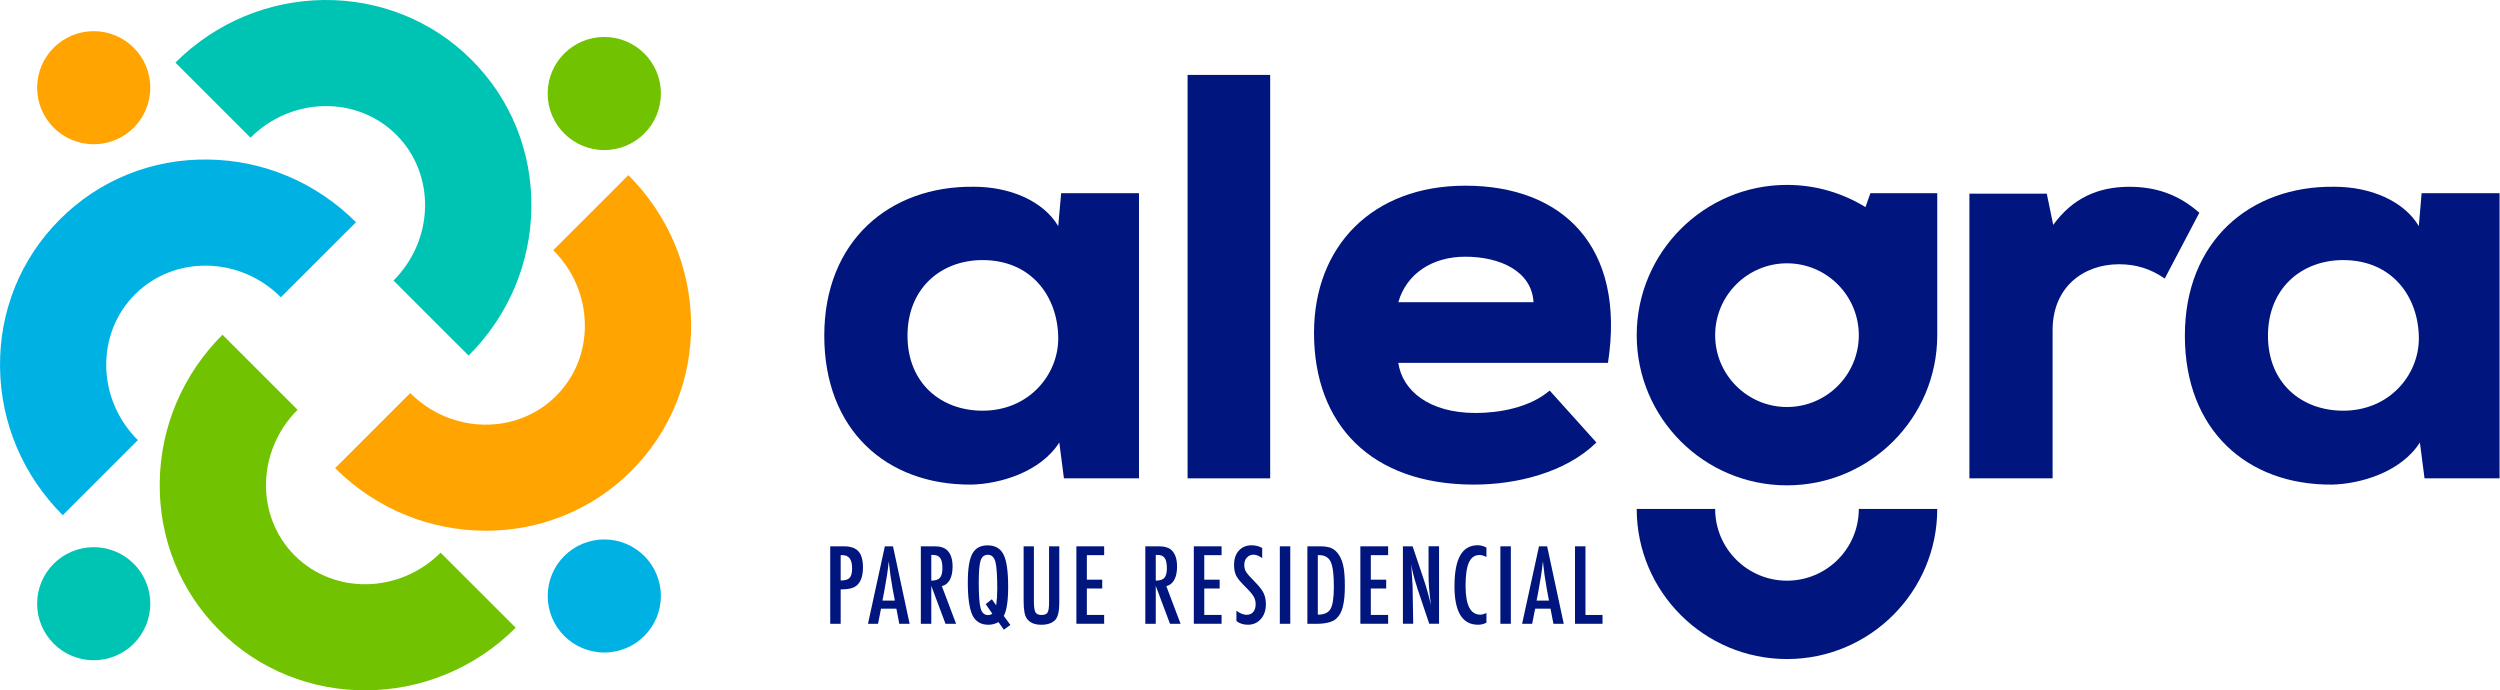 <svg xmlns="http://www.w3.org/2000/svg" width="507" height="140" viewBox="0 0 507 140" fill="none"><g clip-path="url(#clip0_54_1524)"><path d="M95.034 72.116L79.801 56.895C88.113 48.589 88.373 35.328 80.379 27.34C72.39 19.352 59.119 19.612 50.806 27.918L35.573 12.696C52.286 -4.004 79.223 -4.264 95.619 12.119C103.601 20.094 107.912 30.754 107.766 42.136C107.614 53.418 103.093 64.064 95.034 72.116Z" fill="#00C4B3"></path><path d="M122.549 30.436C128.89 30.436 134.03 25.3 134.03 18.965C134.03 12.629 128.89 7.493 122.549 7.493C116.209 7.493 111.068 12.629 111.068 18.965C111.068 25.3 116.209 30.436 122.549 30.436Z" fill="#71C200"></path><path d="M12.725 104.481C4.667 96.43 0.152 85.783 0.006 74.502C-0.14 63.119 4.172 52.46 12.154 44.484C20.129 36.515 30.791 32.188 42.189 32.353C53.48 32.499 64.135 37.016 72.193 45.068L56.96 60.283C52.895 56.222 47.549 53.944 41.91 53.874C36.385 53.805 31.216 55.873 27.381 59.706C23.546 63.538 21.476 68.696 21.545 74.223C21.615 79.857 23.895 85.199 27.959 89.26L12.725 104.481Z" fill="#00B2E3"></path><path d="M19.005 29.25C25.343 29.25 30.48 24.117 30.48 17.785C30.48 11.453 25.343 6.32 19.005 6.32C12.668 6.32 7.531 11.453 7.531 17.785C7.531 24.117 12.668 29.25 19.005 29.25Z" fill="#FFA400"></path><path d="M74.028 140C63.297 140 52.635 135.971 44.539 127.881C36.557 119.906 32.245 109.246 32.391 97.864C32.537 86.582 37.059 75.936 45.117 67.884L60.35 83.105C52.038 91.411 51.778 104.672 59.773 112.66C67.767 120.648 81.039 120.388 89.351 112.082L104.585 127.304C96.127 135.762 85.04 140 74.028 140Z" fill="#71C200"></path><path d="M19.005 133.896C25.343 133.896 30.48 128.763 30.48 122.431C30.48 116.099 25.343 110.966 19.005 110.966C12.668 110.966 7.531 116.099 7.531 122.431C7.531 128.763 12.668 133.896 19.005 133.896Z" fill="#00C4B3"></path><path d="M98.521 107.635C87.51 107.635 76.429 103.396 67.964 94.939L83.198 79.717C91.51 88.029 104.782 88.283 112.777 80.295C116.612 76.462 118.682 71.304 118.612 65.778C118.542 60.143 116.263 54.801 112.199 50.74L127.432 35.519C135.491 43.57 140.012 54.217 140.158 65.498C140.304 76.881 135.992 87.54 128.01 95.516C119.914 103.606 109.252 107.635 98.521 107.635Z" fill="#FFA400"></path><path d="M122.549 132.329C128.886 132.329 134.024 127.196 134.024 120.864C134.024 114.532 128.886 109.399 122.549 109.399C116.212 109.399 111.075 114.532 111.075 120.864C111.075 127.196 116.212 132.329 122.549 132.329Z" fill="#00B2E3"></path><path d="M168.375 110.794H171.162C172.508 110.794 173.486 111.137 174.096 111.81C174.706 112.495 175.01 113.58 175.01 115.065C175.01 117.152 174.394 118.504 173.169 119.113C172.553 119.392 171.657 119.531 170.489 119.531V126.504H168.368V110.794H168.375ZM170.489 117.723C171.365 117.723 171.969 117.545 172.299 117.196C172.635 116.835 172.807 116.2 172.807 115.287C172.807 114.348 172.642 113.662 172.318 113.231C171.994 112.799 171.48 112.577 170.781 112.577H170.489V117.723Z" fill="#00157D"></path><path d="M179.449 110.794H181.1L184.472 126.504H182.376L181.786 123.44H178.668L178.065 126.504H176.026L179.449 110.794ZM181.475 121.803L181.005 119.297C180.694 117.596 180.44 115.775 180.243 113.84C180.148 114.785 180.027 115.737 179.875 116.702C179.722 117.666 179.551 118.694 179.347 119.779L178.96 121.797H181.475V121.803Z" fill="#00157D"></path><path d="M186.751 110.794H189.539C190.695 110.794 191.552 111.067 192.117 111.619C192.828 112.33 193.184 113.421 193.184 114.887C193.184 116.016 192.994 116.917 192.619 117.596C192.244 118.275 191.705 118.7 191.006 118.865L193.895 126.504H191.749L188.866 118.814V126.504H186.745V110.794H186.751ZM188.872 117.755C189.692 117.755 190.276 117.564 190.612 117.184C190.949 116.803 191.12 116.162 191.12 115.261C191.12 114.773 191.082 114.354 191.012 114.011C190.942 113.662 190.828 113.383 190.676 113.167C190.523 112.952 190.327 112.793 190.085 112.692C189.844 112.59 189.558 112.539 189.222 112.539H188.866V117.755H188.872Z" fill="#00157D"></path><path d="M204.906 126.739L203.573 127.697L202.493 126.162C201.845 126.524 201.166 126.701 200.448 126.701C198.918 126.701 197.838 126.054 197.21 124.766C196.588 123.434 196.27 121.213 196.27 118.091C196.27 115.363 196.575 113.434 197.184 112.305C197.794 111.163 198.829 110.598 200.29 110.598C201.826 110.598 202.906 111.226 203.528 112.482C204.144 113.713 204.455 115.889 204.455 119.018C204.455 121.847 204.163 123.808 203.566 124.912L204.906 126.739ZM201.153 121.524L202.03 122.767C202.169 121.765 202.245 120.629 202.245 119.366C202.245 116.67 202.118 114.843 201.858 113.891C201.598 112.977 201.09 112.514 200.321 112.514C199.604 112.514 199.115 112.901 198.867 113.681C198.613 114.43 198.493 115.934 198.493 118.199C198.493 120.743 198.62 122.482 198.88 123.408C199.14 124.296 199.642 124.741 200.385 124.741C200.683 124.741 200.969 124.645 201.242 124.455L199.896 122.52L201.153 121.524Z" fill="#00157D"></path><path d="M207.599 110.794H209.675V121.898C209.675 123.034 209.777 123.782 209.98 124.157C210.189 124.531 210.602 124.715 211.225 124.715C211.84 124.715 212.247 124.55 212.444 124.227C212.647 123.897 212.749 123.218 212.749 122.203V110.794H214.825V122.203C214.825 123.909 214.565 125.071 214.044 125.673C213.422 126.359 212.463 126.701 211.18 126.701C209.77 126.701 208.773 126.257 208.196 125.381C207.795 124.779 207.592 123.618 207.592 121.898V110.794H207.599Z" fill="#00157D"></path><path d="M218.292 110.794H223.924V112.584H220.413V117.558H223.531V119.347H220.413V124.709H223.924V126.498H218.292V110.794Z" fill="#00157D"></path><path d="M232.275 110.794H235.063C236.218 110.794 237.076 111.067 237.641 111.619C238.352 112.33 238.708 113.421 238.708 114.887C238.708 116.016 238.517 116.917 238.142 117.596C237.768 118.275 237.228 118.7 236.529 118.865L239.419 126.504H237.272L234.389 118.814V126.504H232.269V110.794H232.275ZM234.396 117.755C235.215 117.755 235.799 117.564 236.136 117.184C236.472 116.803 236.644 116.162 236.644 115.261C236.644 114.773 236.606 114.354 236.536 114.011C236.466 113.662 236.352 113.383 236.199 113.167C236.047 112.952 235.85 112.793 235.609 112.692C235.367 112.59 235.082 112.539 234.745 112.539H234.389V117.755H234.396Z" fill="#00157D"></path><path d="M242.105 110.794H247.737V112.584H244.226V117.558H247.344V119.347H244.226V124.709H247.737V126.498H242.105V110.794Z" fill="#00157D"></path><path d="M255.973 111.118V113.18C255.326 112.717 254.748 112.489 254.233 112.489C253.675 112.489 253.224 112.685 252.868 113.079C252.513 113.453 252.341 113.948 252.341 114.576C252.341 115.128 252.468 115.598 252.716 115.991C252.843 116.2 253.059 116.473 253.351 116.803C253.649 117.133 254.03 117.533 254.494 118.002C255.357 118.878 255.942 119.633 256.253 120.274C256.564 120.889 256.723 121.651 256.723 122.545C256.723 123.757 256.38 124.76 255.694 125.546C255.008 126.314 254.132 126.695 253.059 126.695C252.157 126.695 251.382 126.447 250.747 125.952V123.859C251.503 124.411 252.189 124.683 252.805 124.683C253.383 124.683 253.833 124.493 254.157 124.106C254.481 123.725 254.646 123.205 254.646 122.545C254.646 121.974 254.519 121.46 254.272 121.01C254.145 120.794 253.96 120.54 253.732 120.261C253.503 119.982 253.211 119.665 252.868 119.322C252.335 118.795 251.89 118.326 251.535 117.92C251.179 117.514 250.919 117.158 250.754 116.854C250.43 116.257 250.265 115.502 250.265 114.595C250.265 113.364 250.582 112.393 251.224 111.676C251.871 110.953 252.735 110.585 253.821 110.585C254.564 110.579 255.288 110.763 255.973 111.118Z" fill="#00157D"></path><path d="M259.548 110.794H261.669V126.504H259.548V110.794Z" fill="#00157D"></path><path d="M265.136 110.794H267.746C268.54 110.794 269.207 110.883 269.753 111.061C270.254 111.232 270.705 111.531 271.099 111.968C271.689 112.622 272.109 113.466 272.363 114.513C272.617 115.521 272.737 116.974 272.737 118.859C272.737 120.591 272.598 122 272.318 123.091C272.045 124.138 271.601 124.931 270.972 125.483C270.204 126.168 268.832 126.511 266.844 126.511H265.136V110.794ZM267.251 124.652C268.54 124.652 269.403 124.265 269.835 123.484C270.286 122.704 270.508 121.187 270.508 118.935C270.508 116.511 270.292 114.849 269.867 113.942C269.442 113.034 268.654 112.577 267.517 112.577H267.251V124.652Z" fill="#00157D"></path><path d="M275.881 110.794H281.513V112.584H278.002V117.558H281.12V119.347H278.002V124.709H281.513V126.498H275.881V110.794Z" fill="#00157D"></path><path d="M284.504 110.794H286.479L288.587 117.063C289.197 118.833 289.736 120.724 290.206 122.729C290.035 121.517 289.914 120.413 289.832 119.43C289.749 118.446 289.711 117.52 289.711 116.651V110.788H291.838V126.498H289.851L287.476 119.424C287.26 118.764 287.05 118.091 286.86 117.4C286.669 116.708 286.491 115.985 286.326 115.223C286.314 115.128 286.288 115.014 286.263 114.881C286.231 114.747 286.199 114.589 286.155 114.411C286.174 114.589 286.193 114.741 286.206 114.862C286.218 114.988 286.231 115.096 286.237 115.185L286.352 116.784L286.466 118.726C286.472 118.833 286.479 118.967 286.479 119.119C286.485 119.278 286.485 119.449 286.485 119.646L286.599 126.492H284.51V110.794H284.504Z" fill="#00157D"></path><path d="M301.452 111.048V112.952C300.906 112.685 300.455 112.552 300.087 112.552C299.585 112.552 299.153 112.679 298.791 112.926C298.43 113.174 298.137 113.555 297.902 114.068C297.668 114.582 297.496 115.236 297.382 116.029C297.267 116.822 297.217 117.755 297.217 118.833C297.217 122.717 298.214 124.652 300.201 124.652C300.55 124.652 300.963 124.544 301.452 124.328V126.27C300.944 126.555 300.373 126.695 299.744 126.695C296.563 126.695 294.969 124.1 294.969 118.897C294.969 116.086 295.356 113.999 296.137 112.628C296.912 111.258 298.106 110.572 299.706 110.572C300.29 110.579 300.874 110.737 301.452 111.048Z" fill="#00157D"></path><path d="M304.278 110.794H306.399V126.504H304.278V110.794Z" fill="#00157D"></path><path d="M312.108 110.794H313.759L317.131 126.504H315.035L314.445 123.44H311.327L310.723 126.504H308.685L312.108 110.794ZM314.133 121.803L313.663 119.297C313.352 117.596 313.098 115.775 312.901 113.84C312.806 114.785 312.686 115.737 312.533 116.702C312.381 117.666 312.209 118.694 312.006 119.779L311.619 121.797H314.133V121.803Z" fill="#00157D"></path><path d="M319.41 110.794H321.531V124.715H324.992V126.504H319.41V110.794Z" fill="#00157D"></path><path d="M214.609 45.855C211.555 40.715 204.754 37.873 197.515 37.873C180.389 37.657 167.162 48.875 167.162 68.074C167.162 87.147 179.703 98.403 197.013 98.276C202.658 98.149 210.958 95.814 214.825 89.736L215.765 97.001H230.986V39.186H215.2L214.609 45.855ZM199.261 83.289C190.809 83.289 184.04 77.68 184.04 68.081C184.04 58.481 190.809 52.745 199.261 52.745C209.339 52.745 214.609 60.353 214.609 68.671C214.609 75.929 208.742 83.289 199.261 83.289Z" fill="#00157D"></path><path d="M257.593 15.19H240.841V97.007H257.593V15.19Z" fill="#00157D"></path><path d="M297.179 37.657C278.306 37.657 266.482 49.934 266.482 67.516C266.482 85.999 277.963 98.276 298.925 98.276C307.599 98.276 317.549 95.814 323.753 89.736L314.273 79.203C310.183 82.725 303.852 83.753 299.268 83.753C289.787 83.753 284.39 79.203 283.577 73.588H326.097C329.742 49.941 316.857 37.657 297.179 37.657ZM283.577 61.285C285.228 55.55 290.378 52.06 297.179 52.06C304.195 52.06 310.653 54.991 310.996 61.285H283.577Z" fill="#00157D"></path><path d="M431.838 37.879C425.412 37.879 420.268 40.252 416.395 45.607L415.086 39.281H399.396V97.007H416.268V66.932C416.268 58.265 422.478 53.589 429.742 53.589C433.235 53.589 436.169 54.528 439.007 56.489L446.03 43.145C441.915 39.529 437.356 37.879 431.838 37.879Z" fill="#00157D"></path><path d="M491.103 39.186L490.537 45.855C487.483 40.715 480.682 37.873 473.411 37.873C456.317 37.657 443.09 48.875 443.09 68.074C443.09 87.147 455.631 98.403 472.941 98.276C478.587 98.149 486.886 95.814 490.753 89.736L491.693 97.001H506.914V39.186H491.103ZM475.196 83.289C466.744 83.289 459.943 77.68 459.943 68.081C459.943 58.481 466.744 52.745 475.196 52.745C485.273 52.745 490.544 60.353 490.544 68.671C490.544 75.929 484.676 83.289 475.196 83.289Z" fill="#00157D"></path><path d="M378.32 42.003C373.684 39.148 368.229 37.498 362.4 37.498C345.585 37.498 331.926 51.178 331.926 67.979C331.926 84.781 345.592 98.428 362.4 98.428C379.215 98.428 392.874 84.774 392.874 67.979C392.874 67.973 392.874 67.966 392.874 67.96V39.186H379.31L378.32 42.003ZM362.4 82.541C354.355 82.541 347.833 75.993 347.833 67.986C347.833 59.947 354.355 53.399 362.4 53.399C370.446 53.399 376.967 59.947 376.967 67.986C376.967 75.993 370.446 82.541 362.4 82.541Z" fill="#00157D"></path><path d="M362.4 117.761C354.355 117.761 347.833 111.245 347.833 103.206H331.926C331.926 120.007 345.592 133.655 362.4 133.655C379.215 133.655 392.874 120.001 392.874 103.206H376.967C376.967 111.251 370.446 117.761 362.4 117.761Z" fill="#00157D"></path></g><defs><clipPath id="clip0_54_1524"><rect width="507" height="140" fill="white"></rect></clipPath></defs></svg>